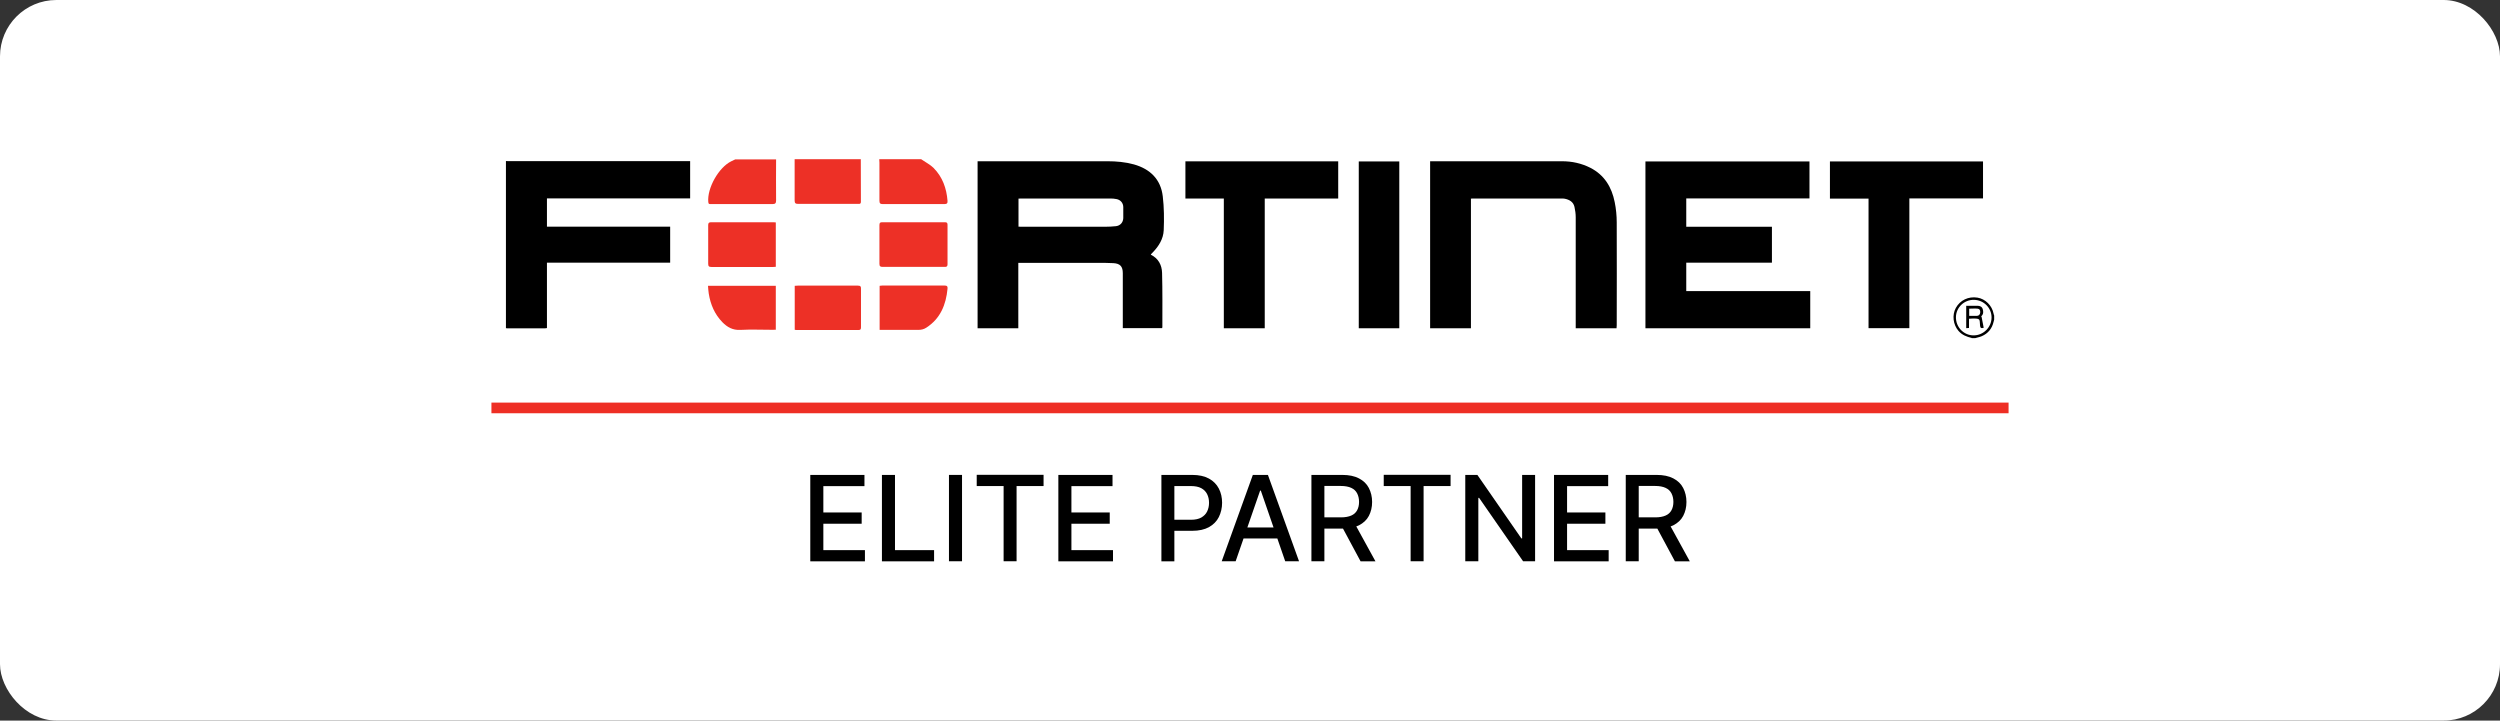 <?xml version="1.0" encoding="UTF-8"?>
<svg id="Layer_1" data-name="Layer 1" xmlns="http://www.w3.org/2000/svg" viewBox="0 0 260.31 75.03">
  <rect x="0" y="0" width="260.31" height="75.03" fill="#333333" stroke="none"/>
  <defs>
    <style>
      .cls-1 {
        fill: #ed3026;
      }

      .cls-1, .cls-2 {
        fill-rule: evenodd;
      }

      .cls-3 {
        fill: #ee2e24;
      }

      .cls-4 {
        fill: #fff;
      }
    </style>
  </defs>
  <rect class="cls-4" y="0" width="260.31" height="75.03" rx="5.87" ry="5.87"/>
  <g>
    <g>
      <path class="cls-2" d="M52.67,16.77c.13,0,.26.01.39.01h18.8v3.88h-14.91v2.94h12.83v3.75h-12.83v6.81c-.09.01-.16.03-.22.03h-3.9s-.1-.01-.15-.02v-17.4Z"/>
      <path class="cls-1" d="M89.63,16.59c0,1.48,0,2.95.01,4.43,0,.15-.07.22-.21.21h-6.32c-.29,0-.37-.08-.37-.37.01-1.43,0-2.86,0-4.28h6.9,0Z"/>
      <path class="cls-1" d="M95.93,16.59c.43.3.92.54,1.28.9.93.94,1.35,2.12,1.45,3.42.02.24-.06.34-.31.34-2.15,0-4.3,0-6.44,0-.25,0-.34-.08-.34-.35.01-1.31,0-2.64,0-3.96,0-.12-.01-.24-.02-.36h4.39Z"/>
      <path class="cls-1" d="M80.81,16.59c0,1.42-.02,2.84,0,4.26,0,.3-.07.4-.38.4-2.13-.01-4.26,0-6.39,0-.14,0-.27.03-.29-.2-.14-1.46,1.09-3.63,2.4-4.26.14-.07.27-.13.4-.19h4.26Z"/>
      <path class="cls-2" d="M205.3,35.19c-.52-.12-1-.31-1.37-.73-.57-.66-.69-1.65-.28-2.4.44-.8,1.31-1.22,2.25-1.07.82.13,1.52.82,1.68,1.67.01.07.04.13.06.2v.42c-.02.08-.04.15-.06.23-.16.7-.57,1.21-1.24,1.5-.21.09-.46.13-.68.2h-.36ZM205.53,31.22c-1.02-.01-1.85.79-1.87,1.79-.02,1.05.81,1.92,1.85,1.91,1.01,0,1.85-.84,1.86-1.85.01-1.01-.82-1.84-1.84-1.85Z"/>
      <path class="cls-2" d="M119.83,26.52c.79.39,1.15,1.08,1.17,1.9.05,1.87.03,3.74.03,5.61,0,.04-.01.08-.02.14h-4.1v-5.72c0-.71-.28-1.01-.98-1.05-.31-.02-.62-.03-.93-.03h-8.97v6.81h-4.24v-17.39h13.52c.93,0,1.85.08,2.76.33,1.69.48,2.79,1.55,3,3.31.14,1.17.15,2.38.1,3.55-.04.89-.51,1.65-1.13,2.29-.07.07-.12.13-.19.2,0,0,0,.02-.02.05h0ZM106.05,23.6c.11,0,.2.01.29.01h8.73c.38,0,.76-.02,1.13-.06.44-.05.74-.38.76-.83.01-.39.01-.78,0-1.17-.01-.42-.29-.74-.7-.82-.22-.05-.46-.06-.68-.06h-9.21c-.1,0-.21,0-.32.01v2.92h0Z"/>
      <path class="cls-2" d="M171.33,34.17v-17.36h17.08v3.85h-12.83v2.95h8.92v3.74h-8.92v2.96h12.91v3.87h-17.16,0Z"/>
      <path class="cls-2" d="M153.16,20.67v13.51h-4.25v-17.39h13.73c1.03,0,2.02.21,2.95.68,1.47.75,2.23,2.02,2.54,3.58.14.69.21,1.41.21,2.11.02,3.57,0,7.14,0,10.71,0,.1-.01.2-.02.31h-4.25v-11.55c0-.36-.05-.74-.13-1.09-.12-.52-.52-.75-1.02-.85-.1-.02-.22-.02-.33-.02h-9.15c-.09,0-.18,0-.31.01h0Z"/>
      <path class="cls-2" d="M127.43,20.67h-4v-3.87h15.91v3.87h-7.65v13.51h-4.26s0-13.5,0-13.5Z"/>
      <path class="cls-2" d="M190.54,20.68v-3.87h15.94v3.85h-7.67v13.51h-4.25v-13.49h-4.02Z"/>
      <path class="cls-2" d="M145.7,34.18h-4.22v-17.37h4.22v17.36h0Z"/>
      <path class="cls-1" d="M95.1,27.79h-3.2c-.24,0-.33-.07-.33-.32.01-1.35,0-2.69,0-4.04,0-.22.07-.29.29-.29,2.17,0,4.35,0,6.53,0,.2,0,.27.07.27.26v4.13c0,.21-.1.27-.29.26-1.09,0-2.17,0-3.27,0h0Z"/>
      <path class="cls-1" d="M80.78,23.17v4.61c-.11,0-.21.02-.31.02h-6.38c-.29,0-.35-.09-.35-.36.01-1.33.01-2.66,0-3.99,0-.23.07-.31.31-.31,2.16,0,4.32,0,6.48,0,.08,0,.16.01.25.02h0Z"/>
      <path class="cls-1" d="M82.75,34.33v-4.57c.11,0,.21-.02.33-.02,2.08,0,4.16,0,6.24,0,.27,0,.34.09.33.34,0,1.32,0,2.64,0,3.96,0,.18,0,.32-.26.32-2.16,0-4.32,0-6.48,0-.04,0-.08,0-.16-.02h0Z"/>
      <path class="cls-1" d="M91.59,34.35v-4.59c.1,0,.2-.03.29-.03h6.45c.27,0,.36.08.33.34-.16,1.66-.74,3.1-2.21,4.05-.26.17-.53.23-.85.23-1.23-.01-2.46,0-3.69,0h-.33Z"/>
      <path class="cls-1" d="M80.78,29.76v4.57c-.1,0-.21.01-.32.01-1.13,0-2.26-.05-3.39.01-.78.04-1.35-.29-1.85-.8-.81-.83-1.24-1.85-1.42-2.97-.05-.26-.05-.53-.08-.82h7.06Z"/>
      <path class="cls-2" d="M205.02,33.19v.96c-.1,0-.18.01-.29.02v-2.33c.41,0,.79-.01,1.18,0,.23,0,.46.08.54.35.08.26.08.51-.13.72-.03.03-.05.06.01.08.08.38.15.76.22,1.14-.25.08-.36.03-.38-.24-.06-.64.08-.74-.8-.72-.12,0-.23.01-.36.02h0ZM205.04,32.89c.29,0,.55.01.81,0,.22-.01.33-.17.34-.38.01-.19-.06-.35-.26-.37-.29-.03-.59,0-.89,0v.76h0Z"/>
    </g>
    <rect class="cls-3" x="51.17" y="41.92" width="157.97" height="1.11"/>
    <g>
      <path d="M84.37,58.44v-8.99h5.64v1.17h-4.28v2.74h3.99v1.17h-3.99v2.75h4.33v1.17h-5.69Z"/>
      <path d="M91.83,58.44v-8.99h1.36v7.83h4.07v1.17h-5.43Z"/>
      <path d="M100.17,49.45v8.99h-1.36v-8.99h1.36Z"/>
      <path d="M101.7,50.61v-1.17h6.96v1.17h-2.81v7.83h-1.35v-7.83h-2.81Z"/>
      <path d="M110.2,58.44v-8.99h5.64v1.17h-4.28v2.74h3.99v1.17h-3.99v2.75h4.33v1.17h-5.69Z"/>
      <path d="M120.93,58.44v-8.99h3.21c.7,0,1.28.13,1.74.38s.81.61,1.03,1.04c.23.44.34.94.34,1.48s-.12,1.05-.34,1.49-.57.79-1.03,1.05c-.46.25-1.04.38-1.74.38h-2.21v-1.15h2.08c.44,0,.8-.08,1.07-.23.27-.16.48-.36.61-.63s.2-.57.2-.91-.07-.64-.2-.9-.33-.47-.61-.62-.64-.22-1.09-.22h-1.71v7.84h-1.36Z"/>
      <path d="M128.65,58.44h-1.44l3.24-8.99h1.57l3.24,8.99h-1.44l-2.54-7.36h-.07l-2.55,7.36h0ZM128.89,54.92h4.67v1.15h-4.67v-1.15Z"/>
      <path d="M136.55,58.44v-8.99h3.21c.7,0,1.28.12,1.74.36.46.24.81.57,1.03,1s.34.91.34,1.46-.12,1.03-.34,1.45-.57.74-1.03.98c-.46.23-1.04.34-1.74.34h-2.43v-1.17h2.3c.44,0,.8-.07,1.07-.19.28-.12.48-.31.61-.55s.2-.53.2-.87-.07-.63-.2-.89c-.13-.25-.33-.44-.61-.57s-.64-.2-1.09-.2h-1.71v7.84h-1.36,0ZM140.99,54.39l2.23,4.06h-1.55l-2.18-4.06h1.5Z"/>
      <path d="M144.08,50.61v-1.17h6.96v1.17h-2.81v7.83h-1.35v-7.83h-2.81Z"/>
      <path d="M159.84,49.45v8.99h-1.25l-4.58-6.6h-.08v6.6h-1.36v-8.99h1.26l4.58,6.61h.08v-6.61h1.35Z"/>
      <path d="M161.81,58.44v-8.99h5.64v1.17h-4.28v2.74h3.99v1.17h-3.99v2.75h4.33v1.17h-5.69Z"/>
      <path d="M169.28,58.44v-8.99h3.21c.7,0,1.28.12,1.74.36.46.24.81.57,1.03,1s.34.91.34,1.46-.12,1.03-.34,1.45-.57.74-1.03.98c-.46.23-1.04.34-1.74.34h-2.43v-1.17h2.3c.44,0,.8-.07,1.07-.19.28-.12.48-.31.61-.55s.2-.53.2-.87-.07-.63-.2-.89c-.13-.25-.33-.44-.61-.57s-.64-.2-1.09-.2h-1.71v7.84h-1.36,0ZM173.72,54.39l2.23,4.06h-1.55l-2.18-4.06h1.5Z"/>
    </g>
  </g>
</svg>
